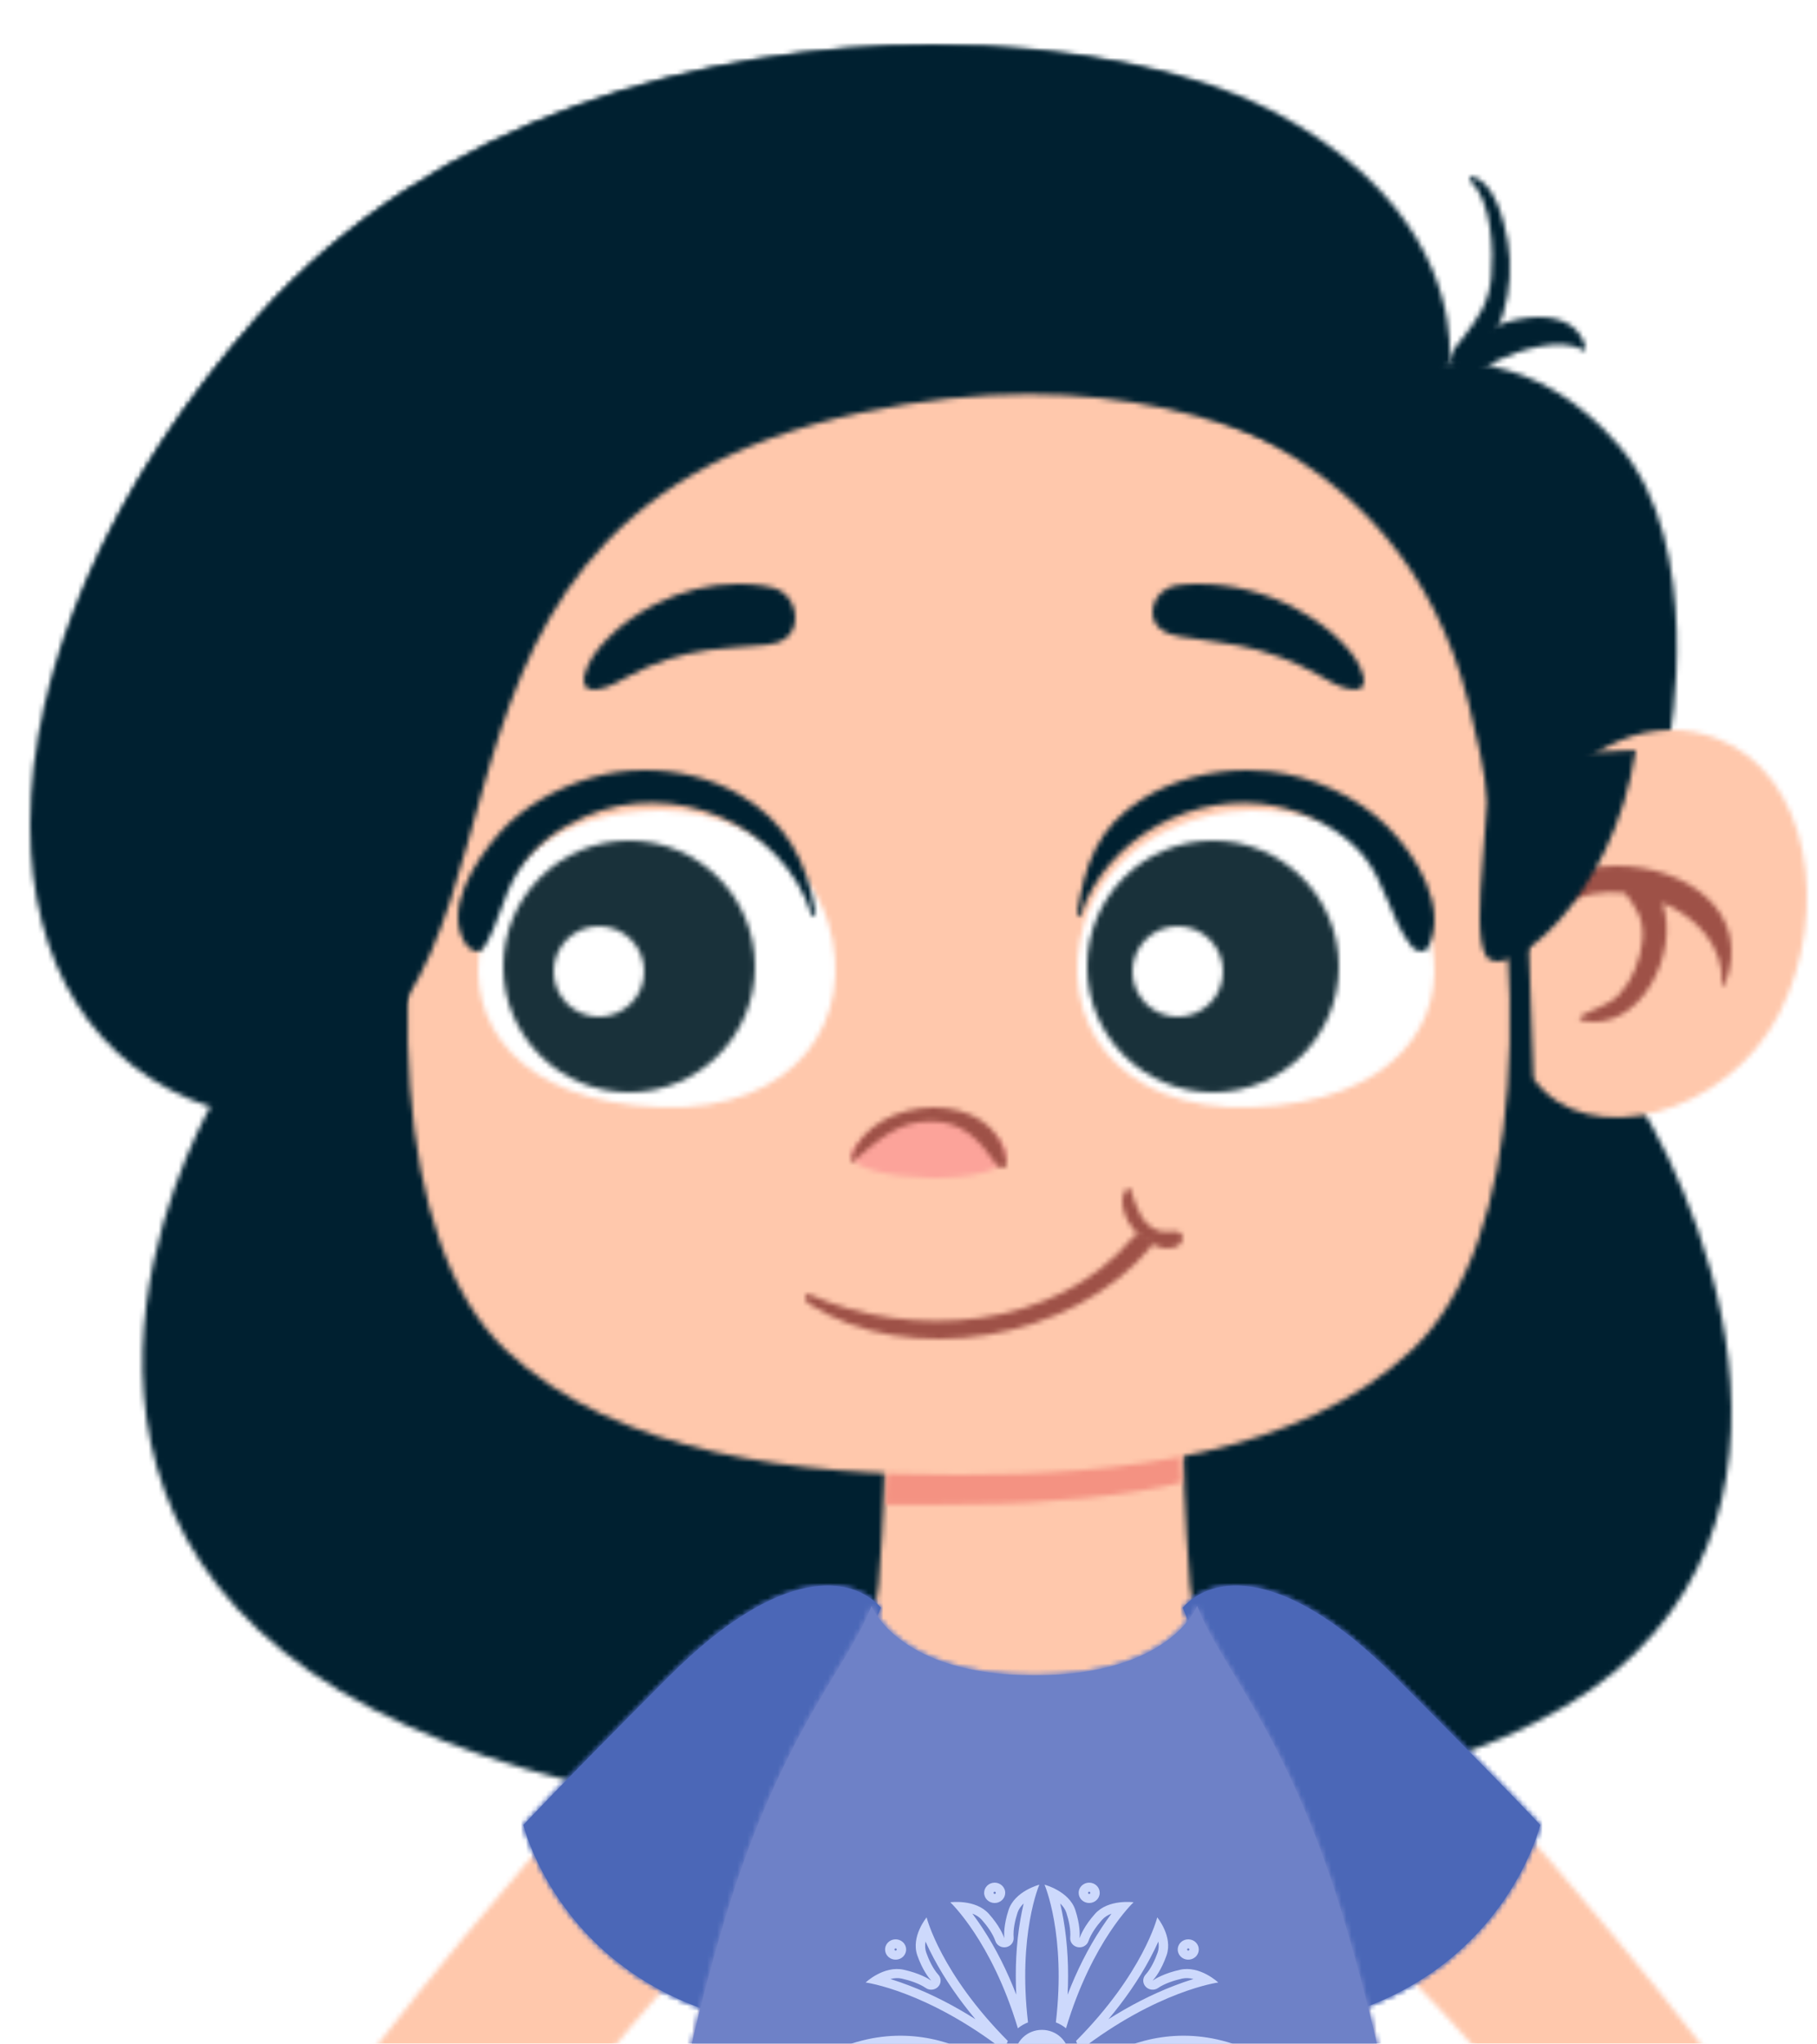 <?xml version="1.0" encoding="UTF-8"?> <svg xmlns="http://www.w3.org/2000/svg" xmlns:xlink="http://www.w3.org/1999/xlink" width="361px" height="406px" viewBox="0 0 361 406"><title>Group 152</title><defs><rect id="path-1" x="0" y="0" width="1554" height="424"></rect><path d="M69.243,35.779 C60.644,45.375 52.226,55.133 44.005,65.053 L44.005,65.053 C37.862,72.464 31.826,79.96 25.94,87.569 L25.94,87.569 C23.78,90.365 21.73,93.362 19.013,95.675 L19.013,95.675 C15.955,98.28 11.959,99.285 8.157,100.301 L8.157,100.301 C5.777,100.936 2.815,101.334 1.004,103.169 L1.004,103.169 C-0.878,105.078 0.049,107.916 2.43,108.854 L2.43,108.854 C4.112,109.517 6.059,109.455 7.961,109.394 L7.961,109.394 C8.953,109.363 9.934,109.331 10.858,109.401 L10.858,109.401 C11.311,109.434 11.755,109.584 12.034,109.939 L12.034,109.939 C12.458,110.484 12.018,111.294 11.739,111.705 L11.739,111.705 C9.935,114.361 8.808,115.701 7.731,117.255 L7.731,117.255 C5.977,119.785 0.952,125.302 3.156,128.617 L3.156,128.617 C4.022,129.918 6.348,130.362 7.518,129.801 L7.518,129.801 C9.406,128.889 11.097,127.631 12.655,126.241 L12.655,126.241 C13.44,125.54 14.192,124.804 14.93,124.056 L14.93,124.056 C15.528,123.45 16.346,122.343 17.325,122.454 L17.325,122.454 C18.153,122.552 18.133,123.579 18.005,124.175 L18.005,124.175 C17.856,124.863 17.519,125.501 17.177,126.112 L17.177,126.112 C15.886,128.434 14.382,130.723 13.413,133.191 L13.413,133.191 C12.94,134.392 12.51,135.623 12.398,136.906 L12.398,136.906 C12.31,137.906 12.464,139.005 13.177,139.718 L13.177,139.718 C13.692,140.228 14.438,140.464 15.167,140.515 L15.167,140.515 C16.796,140.633 18.399,139.931 19.68,138.921 L19.68,138.921 C21.276,137.651 22.55,136.049 23.799,134.45 L23.799,134.45 C25.099,132.784 26.397,131.102 27.761,129.487 L27.761,129.487 C28.052,129.141 28.4,128.771 28.854,128.744 L28.854,128.744 C29.343,128.715 29.773,129.13 29.918,129.599 L29.918,129.599 C30.063,130.065 29.983,130.573 29.875,131.05 L29.875,131.05 C29.586,132.331 29.005,133.401 28.515,134.604 L28.515,134.604 C28.01,135.853 27.57,137.125 27.198,138.42 L27.198,138.42 C26.794,139.82 26.436,141.363 26.995,142.714 L26.995,142.714 C28.013,145.195 30.94,145.675 33.14,144.064 L33.14,144.064 C35.31,142.471 40.054,133.356 40.826,131.949 L40.826,131.949 C45.568,123.284 51.707,115.499 57.465,107.465 L57.465,107.465 C66.546,94.792 87.78,69.729 96.064,62.418 L96.064,62.418 L125,1.192 C123.255,0.436 121.275,0 119.023,0 L119.023,0 C109.012,0 93.598,8.597 69.243,35.779 L69.243,35.779 Z" id="path-3"></path><path d="M177.812,0 C133.023,0 79.592,14.054 44.4,53.832 L44.4,53.832 C-12.308,117.93 -14.116,192.808 35.656,209.283 L35.656,209.283 C35.656,209.283 -6.878,280.269 54.659,323.1 L54.659,323.1 C116.197,365.93 266.42,362.637 313.777,323.1 L313.777,323.1 C361.137,283.563 322.826,213.174 314.08,203.89 L314.08,203.89 L324.639,138.172 C324.639,138.172 331.874,99.657 314.684,79.588 L314.684,79.588 C297.487,59.523 278.483,63.396 278.483,63.396 L278.483,63.396 C278.483,63.396 283.097,33.764 244.137,13.097 L244.137,13.097 C229.357,5.256 205.203,0 177.82,0 L177.82,0 C177.816,0 177.816,0 177.812,0 L177.812,0 Z" id="path-5"></path><path d="M50.973,0 C50.973,0 50.663,14.763 49.556,27.959 L49.556,27.959 C48.373,42.085 32.394,52.387 19.377,94.765 L19.377,94.765 C4.363,143.641 0,196.589 0,196.589 L0,196.589 C0,196.589 31.409,207 80.501,207 L80.501,207 C129.593,207 161,196.589 161,196.589 L161,196.589 C161,196.589 156.642,143.641 141.626,94.765 L141.626,94.765 C128.606,52.387 112.631,42.085 111.446,27.959 L111.446,27.959 C110.339,14.763 110.029,0 110.029,0 L110.029,0 L50.973,0 Z" id="path-7"></path><path d="M0.692,0 C0.692,0 0,6 0,11.953 L0,11.953 C5.967,12.117 11.482,11.8 17.218,11.8 L17.218,11.8 C30.927,11.8 49.187,10.037 58.769,7.473 L58.769,7.473 C58.245,2.23 59,0 59,0 L59,0 L0.692,0 Z" id="path-9"></path><path d="M19.2,4.249 L27.737,101.501 C27.737,101.501 11.988,106.119 3.908,110.738 L3.908,110.738 C1.528,112.1 0.021,113.55 0,114.918 L0,114.918 L0,114.979 C0.051,118.194 8.374,120.943 32.948,121 L32.948,121 L85.978,121 L97,0 L19.2,4.249 Z" id="path-11"></path><path d="M0,0 L11.024,121 L64.052,121 C88.581,120.943 96.918,118.204 97,114.997 L97,114.997 L97,114.901 C96.965,113.537 95.462,112.094 93.091,110.738 L93.091,110.738 C85.012,106.119 69.266,101.501 69.266,101.501 L69.266,101.501 L77.8,0 L0,0 Z" id="path-13"></path><path d="M0,0 L3.752,39.695 C18.717,43.36 41.47,46.506 73.049,47 L73.049,47 L77,0 L0,0 Z" id="path-15"></path><path d="M0,0 L3.014,46.734 C34.151,48.181 57.299,43.441 72.233,39.387 L72.233,39.387 L77,0 L0,0 Z" id="path-17"></path><path d="M0,0 L1.801,21 L54.779,21 C91.225,21 93.226,14.92 85.033,9.949 L85.033,9.949 C76.843,4.975 60.869,0 60.869,0 L60.869,0 L0,0 Z" id="path-19"></path><path d="M28.129,0 C28.129,0 12.156,4.975 3.966,9.949 L3.966,9.949 C1.534,11.425 0.001,12.998 0,14.481 L0,14.481 L0,14.484 C-0.001,17.959 8.415,20.936 33.402,21 L33.402,21 L87.199,21 L89,0 L28.129,0 Z" id="path-21"></path><path d="M28.931,18.016 C6.728,40.24 0,47.545 0,47.545 L0,47.545 C0,47.545 6.594,75.181 38.415,85 L38.415,85 L71,4.364 C68.762,1.858 65.231,0 60.432,0 L60.432,0 C52.971,-0.001 42.444,4.49 28.931,18.016 L28.931,18.016 Z" id="path-23"></path><path d="M28.931,18.016 C6.728,40.24 0,47.545 0,47.545 L0,47.545 C0,47.545 6.594,75.181 38.415,85 L38.415,85 L71,4.364 C68.762,1.858 65.23,0 60.432,0 L60.432,0 C52.971,-0.001 42.443,4.49 28.931,18.016 L28.931,18.016 Z" id="path-25"></path><path d="M5.977,0 C3.726,0 1.745,0.436 0,1.192 L0,1.192 L28.936,62.418 C37.221,69.729 53.311,85.214 68.667,106.616 L68.667,106.616 C74.428,114.644 79.434,123.284 84.175,131.949 L84.175,131.949 C84.944,133.356 89.691,142.471 91.862,144.064 L91.862,144.064 C94.062,145.675 96.986,145.195 98.008,142.714 L98.008,142.714 C98.562,141.363 98.209,139.82 97.804,138.42 L97.804,138.42 C97.433,137.125 96.989,135.853 96.484,134.604 L96.484,134.604 C95.998,133.401 95.413,132.331 95.124,131.05 L95.124,131.05 C95.019,130.573 94.94,130.065 95.081,129.599 L95.081,129.599 C95.226,129.13 95.656,128.715 96.145,128.744 L96.145,128.744 C96.602,128.771 96.95,129.141 97.238,129.487 L97.238,129.487 C98.605,131.102 99.902,132.784 101.203,134.45 L101.203,134.45 C102.448,136.049 103.727,137.651 105.322,138.921 L105.322,138.921 C106.603,139.931 108.207,140.633 109.835,140.515 L109.835,140.515 C110.564,140.464 111.308,140.228 111.822,139.718 L111.822,139.718 C112.538,139.005 112.689,137.906 112.603,136.906 L112.603,136.906 C112.493,135.623 112.059,134.392 111.59,133.191 L111.59,133.191 C110.618,130.723 109.115,128.434 107.822,126.112 L107.822,126.112 C107.485,125.501 107.145,124.863 106.993,124.175 L106.993,124.175 C106.867,123.579 106.846,122.552 107.674,122.454 L107.674,122.454 C108.657,122.343 109.474,123.45 110.072,124.056 L110.072,124.056 C110.811,124.804 111.564,125.54 112.349,126.241 L112.349,126.241 C113.904,127.631 115.597,128.889 117.485,129.801 L117.485,129.801 C118.653,130.362 120.979,129.918 121.844,128.617 L121.844,128.617 C124.047,125.302 119.025,119.785 117.272,117.255 L117.272,117.255 C116.194,115.701 115.068,114.361 113.265,111.705 L113.265,111.705 C112.985,111.294 112.543,110.484 112.969,109.939 L112.969,109.939 C113.244,109.584 113.691,109.434 114.142,109.401 L114.142,109.401 C115.066,109.331 116.047,109.363 117.04,109.394 L117.04,109.394 C118.941,109.455 120.888,109.517 122.569,108.854 L122.569,108.854 C124.954,107.916 125.877,105.078 123.995,103.169 L123.995,103.169 C122.188,101.334 119.226,100.936 116.845,100.301 L116.845,100.301 C113.045,99.285 109.047,98.28 105.989,95.675 L105.989,95.675 C103.272,93.362 101.224,90.365 99.062,87.569 L99.062,87.569 C93.173,79.96 87.136,72.464 80.996,65.053 L80.996,65.053 C72.772,55.133 64.357,45.375 55.759,35.779 L55.759,35.779 C31.404,8.599 15.991,0 5.978,0 L5.978,0 C5.978,0 5.977,0 5.977,0 L5.977,0 Z" id="path-27"></path><path d="M0,4.364 L32.585,85 C64.406,75.181 71,47.545 71,47.545 L71,47.545 C71,47.545 64.275,40.24 42.072,18.016 L42.072,18.016 C28.559,4.49 18.03,-0.001 10.569,0 L10.569,0 C5.77,0 2.239,1.858 0,4.364 L0,4.364 Z" id="path-29"></path><path d="M10.568,0 C5.768,0 2.239,1.858 0,4.364 L0,4.364 L32.585,85 C64.406,75.181 71,47.545 71,47.545 L71,47.545 C71,47.545 64.275,40.24 42.072,18.016 L42.072,18.016 C28.56,4.491 18.031,0 10.571,0 L10.571,0 C10.57,0 10.569,0 10.568,0 L10.568,0 Z" id="path-31"></path><path d="M8.289,65.475 C-5.108,118.907 -2.872,173.094 19.452,194.164 L19.452,194.164 C41.78,215.238 78.244,219 109.5,219 L109.5,219 C140.756,219 177.222,215.238 199.547,194.164 L199.547,194.164 C221.875,173.094 224.107,118.907 210.71,65.475 L210.71,65.475 C197.315,12.039 145.964,0 109.5,0 L109.5,0 C73.035,0 21.684,12.039 8.289,65.475 L8.289,65.475 Z" id="path-33"></path><path d="M44.946,54.275 C14.94,88.052 0.118,124.8 0,154.557 L0,154.557 L0,155.274 C0.108,182.104 12.256,203.143 36.09,211 L36.09,211 C115.887,203.625 56.797,95.991 165.131,72.978 L165.131,72.978 C213.539,62.695 244.943,76.322 262.914,87.029 L262.914,87.029 L281.963,63.224 C281.977,63.088 281.991,62.932 282,62.758 L282,62.758 L281.987,58.69 C281.388,49.213 276.467,28.709 247.121,13.206 L247.121,13.206 C232.162,5.3 207.704,0 179.987,0 L179.987,0 C134.648,0 80.571,14.167 44.946,54.275 L44.946,54.275 Z" id="path-35"></path><path d="M0,7.316 C0.119,12.971 31.333,14.125 30.997,7.316 L30.997,7.316 C30.813,3.515 24.275,0.247 16.714,0.011 L16.714,0.011 C16.487,0.003 16.261,0 16.035,0 L16.035,0 C7.502,0 -0.051,4.962 0,7.316 L0,7.316 Z" id="path-37"></path><path d="M0.012,10.394 C-0.036,10.563 0.063,11.024 0.305,10.831 L0.305,10.831 C5.345,6.806 9.004,2.801 15.875,2.774 L15.875,2.774 C22.197,2.751 25.565,6.375 29.021,11.391 L29.021,11.391 C29.617,12.25 31.145,12.288 30.989,10.932 L30.989,10.932 C30.13,3.455 23.499,0.001 16.549,0 L16.549,0 C9.382,-0.001 1.876,3.672 0.012,10.394 L0.012,10.394 Z" id="path-39"></path><path d="M65.197,0.695 C49.682,19.372 20.914,21.179 0.803,12.151 L0.803,12.151 C-0.311,11.648 -0.143,13.471 0.561,13.932 L0.561,13.932 C20.374,26.918 53.157,21.316 68.574,2.812 L68.574,2.812 C69.764,1.385 68.236,0 66.745,0 L66.745,0 C66.17,-0.001 65.601,0.206 65.197,0.695 L65.197,0.695 Z" id="path-41"></path><path d="M0.852,0.174 C-1.211,2.589 0.909,6.929 2.605,8.734 L2.605,8.734 C4.551,10.814 7.952,12.772 10.67,11.694 L10.67,11.694 C11.592,11.324 12.588,10.042 11.573,9.015 L11.573,9.015 C11.08,8.519 10.155,8.593 9.272,8.666 L9.272,8.666 C8.719,8.713 8.182,8.759 7.779,8.664 L7.779,8.664 C3.984,7.755 2.872,4.148 1.693,0.468 L1.693,0.468 C1.598,0.184 1.397,0 1.186,0 L1.186,0 C1.072,0 0.955,0.054 0.852,0.174 L0.852,0.174 Z" id="path-43"></path><path d="M34.526,0 C23.086,0 6.316,6.577 1.461,22.232 L1.461,22.232 C-4.46,41.329 7.818,59.874 34.62,58.968 L34.62,58.968 C63.377,57.998 73.552,41.69 70.471,26.547 L70.471,26.547 C67.168,10.332 54.682,0.06 34.62,0 L34.62,0 C34.589,0 34.557,0 34.526,0 L34.526,0 Z" id="path-45"></path><path d="M12.884,5.782 C4.072,11.345 1.55,18.605 0.009,28.464 L0.009,28.464 C-0.077,29.018 0.5,29.358 0.714,28.718 L0.714,28.718 C5.842,13.401 23.514,3.937 39.255,7.078 L39.255,7.078 C45.627,8.348 52.489,11.821 56.707,16.792 L56.707,16.792 C61.423,22.346 62.089,29.563 66.518,35.103 L66.518,35.103 C67.218,35.981 69.052,36.51 69.694,35.263 L69.694,35.263 C73.81,27.303 67.386,16.936 61.647,11.198 L61.647,11.198 C55.666,5.213 46.701,1.215 38.298,0.252 L38.298,0.252 C36.825,0.084 35.324,0 33.812,0 L33.812,0 C26.517,0 18.948,1.953 12.884,5.782 L12.884,5.782 Z" id="path-47"></path><path d="M0,24.999 C0,38.807 11.192,50 24.997,50 L24.997,50 C38.804,50 50,38.807 50,24.999 L50,24.999 C50,11.192 38.804,0 24.997,0 L24.997,0 C11.192,0 0,11.192 0,24.999 L0,24.999 Z" id="path-49"></path><path d="M0,8.999 C0,13.971 4.028,18 9.001,18 L9.001,18 C13.971,18 18,13.971 18,8.999 L18,8.999 C18,4.029 13.971,0 9.001,0 L9.001,0 C4.028,0 0,4.029 0,8.999 L0,8.999 Z" id="path-51"></path><path d="M36.38,0 C16.315,0.06 3.829,10.332 0.529,26.547 L0.529,26.547 C-2.552,41.69 7.622,57.998 36.38,58.968 L36.38,58.968 C63.182,59.874 75.46,41.329 69.539,22.232 L69.539,22.232 C64.682,6.577 47.915,0 36.473,0 L36.473,0 C36.442,0 36.41,0 36.38,0 L36.38,0 Z" id="path-53"></path><path d="M26.453,1.52 C19.701,3.515 12.791,7.258 8.141,12.592 L8.141,12.592 C3.446,17.978 -3.024,27.704 1.578,34.599 L1.578,34.599 C2.326,35.72 4.174,36.743 5.127,35.262 L5.127,35.262 C8.103,30.634 8.834,25.138 11.756,20.428 L11.756,20.428 C15.016,15.182 19.572,11.724 25.218,9.224 L25.218,9.224 C42.542,1.555 64.385,10.45 70.266,28.754 L70.266,28.754 C70.511,29.504 71.071,28.757 70.992,28.263 L70.992,28.263 C69.334,18.057 65.104,10.083 55.75,4.76 L55.75,4.76 C50.185,1.595 43.656,0 37.174,0 L37.174,0 C33.527,-0.001 29.894,0.505 26.453,1.52 L26.453,1.52 Z" id="path-55"></path><path d="M0,24.999 C0,38.807 11.195,50 25.002,50 L25.002,50 C38.807,50 50,38.807 50,24.999 L50,24.999 C50,11.192 38.807,0 25.002,0 L25.002,0 C11.195,0 0,11.192 0,24.999 L0,24.999 Z" id="path-57"></path><path d="M0,8.999 C0,13.971 4.029,18 9.001,18 L9.001,18 C13.972,18 18,13.971 18,8.999 L18,8.999 C18,4.029 13.972,0 9.001,0 L9.001,0 C4.029,0 0,4.029 0,8.999 L0,8.999 Z" id="path-59"></path><path d="M7.007,0.052 C5.592,0.127 4.14,0.283 2.89,0.934 L2.89,0.934 C1.272,1.777 0.154,3.449 0.016,5.223 L0.016,5.223 C-0.235,8.5 2.484,10.024 5.467,10.463 L5.467,10.463 L12.235,11.452 C13.887,11.698 15.542,11.94 17.18,12.256 L17.18,12.256 C22.664,13.331 27.964,15.281 32.797,18.009 L32.797,18.009 C34.797,19.135 36.776,20.418 39.04,20.88 L39.04,20.88 C39.835,21.043 41.392,21.196 41.778,20.216 L41.778,20.216 C41.963,19.694 42.068,19.178 41.95,18.638 L41.95,18.638 C41.328,15.891 39.741,13.866 37.812,11.811 L37.812,11.811 C35.212,9.045 31.987,6.83 28.627,5.011 L28.627,5.011 C22.672,1.779 15.859,0 9.027,0 L9.027,0 C8.353,0 7.679,0.018 7.007,0.052 L7.007,0.052 Z" id="path-61"></path><path d="M14.136,4.079 C10.724,5.834 7.406,8.038 4.659,10.913 L4.659,10.913 C2.616,13.047 0.913,15.177 0.094,18.199 L0.094,18.199 C-0.067,18.784 -0,19.375 0.138,19.975 L0.138,19.975 C0.435,21.102 1.967,21.058 2.755,20.945 L2.755,20.945 C5,20.619 7.023,19.353 9.06,18.258 L9.06,18.258 C13.982,15.614 19.3,13.878 24.729,13.138 L24.729,13.138 C26.347,12.918 27.98,12.788 29.609,12.651 L29.609,12.651 C31.832,12.476 34.058,12.292 36.282,12.113 L36.282,12.113 C39.22,11.874 41.99,10.397 42,6.712 L42,6.712 C42.006,4.719 41.046,2.758 39.534,1.681 L39.534,1.681 C38.368,0.851 36.965,0.551 35.593,0.353 L35.593,0.353 C33.974,0.115 32.344,0 30.715,0 L30.715,0 C25.011,0 19.312,1.422 14.136,4.079 L14.136,4.079 Z" id="path-63"></path><path d="M4.2,1.041 C8.326,4.837 8.828,14.914 8.293,20.065 L8.293,20.065 C7.737,25.433 5.683,28.126 2.578,32.197 L2.578,32.197 C1.016,34.243 0.827,33.963 0.05,36.397 L0.05,36.397 C-0.285,37.456 1.155,38.22 1.898,37.943 L1.898,37.943 C10.611,34.678 13.136,21.717 11.559,12.968 L11.559,12.968 C10.78,8.641 8.943,1.176 4.386,0.011 L4.386,0.011 C4.358,0.004 4.332,0 4.308,0 L4.308,0 C3.927,0 3.98,0.839 4.2,1.041 L4.2,1.041 Z" id="path-65"></path><path d="M1.388,6.518 C0.78,7.408 -0.268,9.166 0.063,10.424 L0.063,10.424 C1.167,14.637 7.449,9.135 8.646,8.56 L8.646,8.56 C12.719,6.606 21.384,3.792 25.552,6.633 L25.552,6.633 C25.911,6.877 26.066,6.234 25.974,5.895 L25.974,5.895 C24.829,1.608 21.055,0 16.756,0 L16.756,0 C10.738,-0.001 3.693,3.152 1.388,6.518 L1.388,6.518 Z" id="path-67"></path><path d="M0,22.24 L1.675,69.27 C12.126,84.005 40.222,76.575 50.519,56.281 L50.519,56.281 C60.82,35.99 56.558,8.701 38.095,1.703 L38.095,1.703 C34.982,0.523 31.94,0 29.015,0 L29.015,0 C14.592,0 3.033,12.729 0,22.24 L0,22.24 Z" id="path-69"></path><path d="M0.035,13.917 C-0.193,14.608 0.744,16.09 1.557,15.554 L1.557,15.554 C5.05,13.249 7.538,9.891 11.185,7.823 L11.185,7.823 C15.13,5.579 19.482,4.935 23.869,5.407 L23.869,5.407 C25.913,8.248 27.743,10.434 27.312,14.793 L27.312,14.793 C26.936,18.573 25.336,22.749 22.729,25.541 L22.729,25.541 C20.681,27.731 17.593,28.372 15.081,29.861 L15.081,29.861 C14.89,29.975 14.693,30.584 15.012,30.661 L15.012,30.661 C26.917,33.58 34.902,16.946 31.236,7.306 L31.236,7.306 C37.95,10.153 43.51,15.805 43.151,23.703 L43.151,23.703 C43.135,24.077 43.522,23.994 43.632,23.722 L43.632,23.722 C49.432,9.044 35.757,0.001 22.046,0 L22.046,0 C12.623,-0.001 3.183,4.269 0.035,13.917 L0.035,13.917 Z" id="path-71"></path><path d="M1.27,1.21 C3.011,9.183 -2.315,35.252 1.27,40.901 L1.27,40.901 C4.854,46.549 26.477,30.045 31,0 L31,0 L1.27,1.21 Z" id="path-73"></path><path d="M24.664,0 L0,30.823 C0,30.823 17.687,54 103.499,54 L103.499,54 C189.311,54 207,30.823 207,30.823 L207,30.823 L182.334,0 L24.664,0 Z" id="path-75"></path><path d="M80.501,13.828 C53.561,13.828 48.262,0.298 48.151,0.003 L48.151,0.003 C43.782,11.842 30.505,24.701 19.377,61.127 L19.377,61.127 C4.363,110.28 0,163.53 0,163.53 L0,163.53 C0,163.53 31.409,174 80.501,174 L80.501,174 C129.593,174 161,163.53 161,163.53 L161,163.53 C161,163.53 156.642,110.28 141.626,61.127 L141.626,61.127 C130.497,24.701 117.214,11.839 112.853,0 L112.853,0 C112.748,0.278 107.463,13.828 80.501,13.828 L80.501,13.828 Z" id="path-77"></path></defs><g id="Index" stroke="none" stroke-width="1" fill="none" fill-rule="evenodd"><g id="Version-7" transform="translate(-920, -80)"><rect fill="#FFFFFF" x="0" y="0" width="1440" height="2882"></rect><g id="Group-152" transform="translate(-52, 63)"><mask id="mask-2" fill="white"><use xlink:href="#path-1"></use></mask><g id="Mask"></g><g id="Group" mask="url(#mask-2)"><g transform="translate(978, 26)"><g id="Group-3" transform="translate(42, 311)"><mask id="mask-4" fill="white"><use xlink:href="#path-3"></use></mask><g id="Clip-2"></g><polygon id="Fill-1" fill="#FFC8AC" mask="url(#mask-4)" points="-2.961 147.746 127.083 147.746 127.083 -5 -2.961 -5"></polygon></g><g id="Group-6" transform="translate(1, 0)"><mask id="mask-6" fill="white"><use xlink:href="#path-5"></use></mask><g id="Clip-5"></g><polygon id="Fill-4" fill="#002030" mask="url(#mask-6)" points="-2.08 368 355.722 368 355.722 -2.072 -2.08 -2.072"></polygon></g><g id="Group-9" transform="translate(119, 278)"><mask id="mask-8" fill="white"><use xlink:href="#path-7"></use></mask><g id="Clip-8"></g><polygon id="Fill-7" fill="#FFC8AC" mask="url(#mask-8)" points="-2.091 209.07 163.093 209.07 163.093 -2.071 -2.091 -2.071"></polygon></g><g id="Group-12" transform="translate(170, 278)"><mask id="mask-10" fill="white"><use xlink:href="#path-9"></use></mask><g id="Clip-11"></g><polygon id="Fill-10" fill="#F49282" mask="url(#mask-10)" points="-2.458 12.784 61.401 12.784 61.401 -0.983 -2.458 -0.983"></polygon></g><g id="Group-15" transform="translate(99, 477)"><mask id="mask-12" fill="white"><use xlink:href="#path-11"></use></mask><g id="Clip-14"></g><polygon id="Fill-13" fill="#FFC8AC" mask="url(#mask-12)" points="-2.065 123.085 99.063 123.085 99.063 -2.086 -2.065 -2.086"></polygon></g><g id="Group-18" transform="translate(203, 477)"><mask id="mask-14" fill="white"><use xlink:href="#path-13"></use></mask><g id="Clip-17"></g><polygon id="Fill-16" fill="#FFC8AC" mask="url(#mask-14)" points="-2.065 123.085 99.065 123.085 99.065 -2.086 -2.065 -2.086"></polygon></g><g id="Group-21" transform="translate(119, 485)"><mask id="mask-16" fill="white"><use xlink:href="#path-15"></use></mask><g id="Clip-20"></g><polygon id="Fill-19" fill="#F49282" mask="url(#mask-16)" points="-2.081 48.88 79.081 48.88 79.081 -1.879 -2.081 -1.879"></polygon></g><g id="Group-24" transform="translate(202, 485)"><mask id="mask-18" fill="white"><use xlink:href="#path-17"></use></mask><g id="Clip-23"></g><polygon id="Fill-22" fill="#F49282" mask="url(#mask-18)" points="-2.081 53.796 79.083 53.796 79.083 -2.069 -2.081 -2.069"></polygon></g><g id="Group-27" transform="translate(211, 577)"><mask id="mask-20" fill="white"><use xlink:href="#path-19"></use></mask><g id="Clip-26"></g><polygon id="Fill-25" fill="#002030" mask="url(#mask-20)" points="-2.119 23.333 95.346 23.333 95.346 -2.334 -2.119 -2.334"></polygon></g><g id="Group-30" transform="translate(98, 577)"><mask id="mask-22" fill="white"><use xlink:href="#path-21"></use></mask><g id="Clip-29"></g><polygon id="Fill-28" fill="#002030" mask="url(#mask-22)" points="-2.12 23.333 91.119 23.333 91.119 -2.334 -2.12 -2.334"></polygon></g><path d="M169,310.364 C163.281,303.961 149.134,301.791 126.931,324.016 C104.729,346.241 98,353.546 98,353.546 C98,353.546 104.595,381.181 136.414,391 L169,310.364 Z" id="Fill-31" fill="#4B67B7"></path><g id="Group-35" transform="translate(98, 306)"><mask id="mask-24" fill="white"><use xlink:href="#path-23"></use></mask><g id="Clip-34"></g><polygon id="Fill-33" fill="#4B67B7" mask="url(#mask-24)" points="-2480.858 2228.669 526.241 2228.669 526.241 -570.124 -2480.858 -570.124"></polygon></g><g id="Group-38" transform="translate(98, 306)"><mask id="mask-26" fill="white"><use xlink:href="#path-25"></use></mask><g id="Clip-37"></g><polygon id="Fill-36" fill="#4B67B7" mask="url(#mask-26)" points="-2.089 87.073 73.089 87.073 73.089 -6.282 -2.089 -6.282"></polygon></g><g id="Group-41" transform="translate(234, 311)"><mask id="mask-28" fill="white"><use xlink:href="#path-27"></use></mask><g id="Clip-40"></g><polygon id="Fill-39" fill="#FFC8AC" mask="url(#mask-28)" points="-2.084 147.746 127.083 147.746 127.083 -5 -2.084 -5"></polygon></g><path d="M229,310.364 C234.719,303.961 248.868,301.791 271.071,324.016 C293.275,346.241 300,353.546 300,353.546 C300,353.546 293.406,381.181 261.584,391 L229,310.364 Z" id="Fill-42" fill="#4B67B7"></path><g id="Group-46" transform="translate(229, 306)"><mask id="mask-30" fill="white"><use xlink:href="#path-29"></use></mask><g id="Clip-45"></g><polygon id="Fill-44" fill="#4B67B7" mask="url(#mask-30)" points="-2614.429 2228.669 392.582 2228.669 392.582 -570.124 -2614.429 -570.124"></polygon></g><g id="Group-49" transform="translate(229, 306)"><mask id="mask-32" fill="white"><use xlink:href="#path-31"></use></mask><g id="Clip-48"></g><polygon id="Fill-47" fill="#4B67B7" mask="url(#mask-32)" points="-2.087 87.073 73.088 87.073 73.088 -6.282 -2.087 -6.282"></polygon></g><g id="Group-52" transform="translate(75, 65)"><mask id="mask-34" fill="white"><use xlink:href="#path-33"></use></mask><g id="Clip-51"></g><polygon id="Fill-50" fill="#FFC8AC" mask="url(#mask-34)" points="-7.174 221.087 226.173 221.087 226.173 -2.085 -7.174 -2.085"></polygon></g><g id="Group-55"><mask id="mask-36" fill="white"><use xlink:href="#path-35"></use></mask><g id="Clip-54"></g><polygon id="Fill-53" fill="#002030" mask="url(#mask-36)" points="-2.105 213.089 284.105 213.089 284.105 -2.09 -2.105 -2.09"></polygon></g><g id="Group-58" transform="translate(163, 213)"><mask id="mask-38" fill="white"><use xlink:href="#path-37"></use></mask><g id="Clip-57"></g><polygon id="Fill-56" fill="#FCA39A" mask="url(#mask-38)" points="-2.266 16.124 33.547 16.124 33.547 -2.265 -2.266 -2.265"></polygon></g><g id="Group-61" transform="translate(163, 211)"><mask id="mask-40" fill="white"><use xlink:href="#path-39"></use></mask><g id="Clip-60"></g><polygon id="Fill-59" fill="#9E5147" mask="url(#mask-40)" points="-2.103 14.288 33.212 14.288 33.212 -6.26 -2.103 -6.26"></polygon></g><g id="Group-64" transform="translate(154, 236)"><mask id="mask-42" fill="white"><use xlink:href="#path-41"></use></mask><g id="Clip-63"></g><polygon id="Fill-62" fill="#9E5147" mask="url(#mask-42)" points="-2.467 29.251 72.38 29.251 72.38 -3.396 -2.467 -3.396"></polygon></g><g id="Group-67" transform="translate(217, 227)"><mask id="mask-44" fill="white"><use xlink:href="#path-43"></use></mask><g id="Clip-66"></g><polygon id="Fill-65" fill="#9E5147" mask="url(#mask-44)" points="-3.611 15.171 14.99 15.171 14.99 -2.57 -3.611 -2.57"></polygon></g><g id="Group-70" transform="translate(208, 152)"><mask id="mask-46" fill="white"><use xlink:href="#path-45"></use></mask><g id="Clip-69"></g><polygon id="Fill-68" fill="#FFFFFF" mask="url(#mask-46)" points="-6.611 61.982 75.702 61.982 75.702 -2.142 -6.611 -2.142"></polygon></g><g id="Group-73" transform="translate(208, 144)"><mask id="mask-48" fill="white"><use xlink:href="#path-47"></use></mask><g id="Clip-72"></g><polygon id="Fill-71" fill="#002030" mask="url(#mask-48)" points="-2.165 38.627 75.899 38.627 75.899 -2.848 -2.165 -2.848"></polygon></g><g id="Group-76" transform="translate(210, 158)"><mask id="mask-50" fill="white"><use xlink:href="#path-49"></use></mask><g id="Clip-75"></g><polygon id="Fill-74" fill="#19313A" mask="url(#mask-50)" points="-2.084 52.082 52.082 52.082 52.082 -2.084 -2.084 -2.084"></polygon></g><g id="Group-79" transform="translate(219, 175)"><mask id="mask-52" fill="white"><use xlink:href="#path-51"></use></mask><g id="Clip-78"></g><polygon id="Fill-77" fill="#FFFFFF" mask="url(#mask-52)" points="-2.25 20.251 20.251 20.251 20.251 -2.25 -2.25 -2.25"></polygon></g><g id="Group-82" transform="translate(89, 152)"><mask id="mask-54" fill="white"><use xlink:href="#path-53"></use></mask><g id="Clip-81"></g><polygon id="Fill-80" fill="#FFFFFF" mask="url(#mask-54)" points="-4.703 61.982 77.612 61.982 77.612 -2.142 -4.703 -2.142"></polygon></g><g id="Group-85" transform="translate(85, 144)"><mask id="mask-56" fill="white"><use xlink:href="#path-55"></use></mask><g id="Clip-84"></g><polygon id="Fill-83" fill="#002030" mask="url(#mask-56)" points="-5.113 38.86 73.16 38.86 73.16 -3.416 -5.113 -3.416"></polygon></g><g id="Group-88" transform="translate(94, 158)"><mask id="mask-58" fill="white"><use xlink:href="#path-57"></use></mask><g id="Clip-87"></g><polygon id="Fill-86" fill="#19313A" mask="url(#mask-58)" points="-2.084 52.082 52.082 52.082 52.082 -2.084 -2.084 -2.084"></polygon></g><g id="Group-91" transform="translate(104, 175)"><mask id="mask-60" fill="white"><use xlink:href="#path-59"></use></mask><g id="Clip-90"></g><polygon id="Fill-89" fill="#FFFFFF" mask="url(#mask-60)" points="-2.25 23.851 20.251 23.851 20.251 -3.149 -2.25 -3.149"></polygon></g><g id="Group-94" transform="translate(223, 107)"><mask id="mask-62" fill="white"><use xlink:href="#path-61"></use></mask><g id="Clip-93"></g><polygon id="Fill-92" fill="#002030" mask="url(#mask-62)" points="-2.333 23.296 44.168 23.296 44.168 -2.437 -2.333 -2.437"></polygon></g><g id="Group-97" transform="translate(110, 107)"><mask id="mask-64" fill="white"><use xlink:href="#path-63"></use></mask><g id="Clip-96"></g><polygon id="Fill-95" fill="#002030" mask="url(#mask-64)" points="-2.167 23.435 44.106 23.435 44.106 -3.047 -2.167 -3.047"></polygon></g><g id="Group-100" transform="translate(282, 26)"><mask id="mask-66" fill="white"><use xlink:href="#path-65"></use></mask><g id="Clip-99"></g><polygon id="Fill-98" fill="#002030" mask="url(#mask-66)" points="-2.284 40.22 15.136 40.22 15.136 -2.109 -2.284 -2.109"></polygon></g><g id="Group-103" transform="translate(283, 54)"><mask id="mask-68" fill="white"><use xlink:href="#path-67"></use></mask><g id="Clip-102"></g><polygon id="Fill-101" fill="#002030" mask="url(#mask-68)" points="-2.268 17.038 28.065 17.038 28.065 -6.795 -2.268 -6.795"></polygon></g><g id="Group-106" transform="translate(297, 136)"><mask id="mask-70" fill="white"><use xlink:href="#path-69"></use></mask><g id="Clip-105"></g><polygon id="Fill-104" fill="#FFC8AC" mask="url(#mask-70)" points="-2.073 86.086 62.894 86.086 62.894 -7.375 -2.073 -7.375"></polygon></g><g id="Group-109" transform="translate(293, 163)"><mask id="mask-72" fill="white"><use xlink:href="#path-71"></use></mask><g id="Clip-108"></g><polygon id="Fill-107" fill="#9E5147" mask="url(#mask-72)" points="-2.238 35.648 55.465 35.648 55.465 -11.835 -2.238 -11.835"></polygon></g><g id="Group-112" transform="translate(288, 140)"><mask id="mask-74" fill="white"><use xlink:href="#path-73"></use></mask><g id="Clip-111"></g><polygon id="Fill-110" fill="#002030" mask="url(#mask-74)" points="-4.528 48.65 33.214 48.65 33.214 -2.1 -4.528 -2.1"></polygon></g><path d="M120.665,475 L96,505.823 C96,505.823 113.688,529 199.499,529 C285.311,529 303,505.823 303,505.823 L278.334,475 L120.665,475 Z" id="Fill-113" fill="#961289"></path><g id="Group-118" transform="translate(96, 475)"><mask id="mask-76" fill="white"><use xlink:href="#path-75"></use></mask><g id="Clip-116"></g><polygon id="Fill-115" fill="#961289" mask="url(#mask-76)" points="-2406.881 2066.543 515.47 2066.543 515.47 -737.309 -2406.881 -737.309"></polygon><polygon id="Fill-117" fill="#961289" mask="url(#mask-76)" points="-2.03 56.077 209.028 56.077 209.028 -2.078 -2.03 -2.078"></polygon></g><path d="M260.625,371.126 C249.496,334.7 236.214,321.838 231.852,310 C231.747,310.277 226.462,323.827 199.499,323.827 C172.561,323.827 167.262,310.297 167.151,310.003 C162.782,321.842 149.504,334.7 138.377,371.126 C123.362,420.281 119,473.531 119,473.531 C119,473.531 150.408,484 199.499,484 C248.592,484 280,473.531 280,473.531 C280,473.531 275.641,420.281 260.625,371.126" id="Fill-119" fill="#6E81C7"></path><g id="Group-124" transform="translate(119, 310)"><mask id="mask-78" fill="white"><use xlink:href="#path-77"></use></mask><g id="Clip-122"></g><polygon id="Fill-121" fill="#6E81C7" mask="url(#mask-78)" points="-2507.017 2222.636 503.912 2222.636 503.912 -573.783 -2507.017 -573.783"></polygon><polygon id="Fill-123" fill="#6E81C7" mask="url(#mask-78)" points="-2.091 176.071 163.093 176.071 163.093 -2.071 -2.091 -2.071"></polygon></g><g id="Group-145" transform="translate(158, 365)" fill="#CDD9FC"><path d="M0,34.099 C0,34.099 12.002,28.979 28.099,43.081 C44.195,57.185 40.939,79.102 40.939,79.102 L45.081,79.102 C45.081,79.102 47.894,55.325 55.943,45.189 C55.462,44.7 55.069,44.13 54.794,43.504 C47.262,51.047 43.659,60.967 43.01,71.394 C42.308,60.135 38.169,49.471 29.352,41.748 C24.617,37.598 18.931,33.945 12.682,32.296 C17.745,31.899 22.832,32.859 27.871,35.231 C32.962,37.626 37.95,41.503 41.574,45.726 C42.32,46.594 43.701,46.594 44.447,45.726 C48.07,41.503 53.059,37.626 58.149,35.231 C63.188,32.859 68.277,31.899 73.339,32.296 L73.074,32.367 C74.891,32.295 76.799,32.705 78.365,33.27 C83.161,32.881 86.021,34.099 86.021,34.099 C63.436,22.823 46.439,40.583 43.01,44.576 C39.583,40.583 22.584,22.823 0,34.099" id="Fill-131"></path><path d="M74.189,53.074 C72.482,53.774 70.642,54.211 68.847,54.647 C67.639,54.939 66.52,55.145 66.881,56.531 C68.572,56.732 70.549,56.316 72.569,56.541 C78.839,57.34 86.643,60.286 87.091,67.401 C87.364,71.733 84.327,75.577 80.982,78.131 C72.503,83.959 55.277,83.07 45.173,82.52 C43.893,82.45 38.963,82.212 38.545,83.721 L38.547,84.174 C38.772,85.082 41.978,84.941 42.786,84.96 C49.348,85.107 56.265,84.813 62.847,84.591 C72.832,84.255 84.557,81.049 88.367,71.076 C89.326,68.297 89.297,64.462 87.571,61.967 C85.332,58.732 81.474,56.528 77.623,55.605 C76.521,55.34 75.408,55.141 74.292,54.946 C74.112,54.915 73.959,54.889 73.787,54.828 C74.428,54.092 76.536,53.36 77.594,52.581 C81.53,49.628 83.871,45.954 81.345,41.217 C78.768,36.382 72.929,34.952 67.701,35.238 C64.299,35.425 61.513,36.024 58.385,37.353 C56.995,37.944 52.152,40.383 52.91,42.149 C53.087,42.559 53.205,42.246 53.511,41.868 C55.655,39.223 59.703,37.941 63.012,37.236 C68.757,36.012 76.205,36.555 79.505,42.005 C82.285,46.597 78.979,51.031 74.511,52.936 L74.189,53.074 Z" id="Fill-133"></path><path d="M43.01,29.243 C45.974,29.243 48.376,31.563 48.376,34.424 C48.376,37.285 45.974,39.604 43.01,39.604 C40.048,39.604 37.645,37.285 37.645,34.424 C37.645,31.563 40.048,29.243 43.01,29.243" id="Fill-135"></path><path d="M50.377,33.463 C65.96,21.418 78.04,19.833 78.04,19.833 C78.04,19.833 74.431,16.418 70.454,17.304 C67.356,17.996 65.621,19.035 65.006,19.459 C65.506,18.911 66.75,17.348 67.771,14.441 C69.082,10.709 65.922,6.903 65.922,6.903 C65.922,6.903 63.174,17.983 49.779,31.453 C50.075,32.079 50.28,32.755 50.377,33.463 M73.117,19.139 C72.356,18.951 71.585,18.9 70.875,19.058 C69.337,19.402 67.396,20.023 66.092,20.924 C65.315,21.459 64.261,21.35 63.621,20.667 C62.984,19.986 62.976,18.961 63.605,18.27 C64.664,17.108 65.499,15.302 66.004,13.863 C66.239,13.195 66.264,12.45 66.145,11.697 C65.619,12.868 65.048,14.001 64.522,14.991 C62.246,19.277 59.402,23.346 56.229,27.126 C60.37,24.501 64.761,22.211 69.316,20.464 C70.458,20.026 71.772,19.555 73.117,19.139 M72.252,13.132 C72.167,13.042 72.023,13.036 71.929,13.117 C71.836,13.198 71.829,13.337 71.914,13.427 C71.998,13.518 72.141,13.524 72.234,13.442 C72.327,13.359 72.336,13.223 72.252,13.132 M73.635,11.923 C74.409,12.751 74.344,14.029 73.486,14.777 C72.628,15.526 71.305,15.462 70.531,14.635 C69.755,13.808 69.822,12.53 70.678,11.78 C71.535,11.033 72.858,11.096 73.635,11.923" id="Fill-137"></path><path d="M47.794,28.929 C53.01,11.561 61.218,3.899 61.218,3.899 C61.218,3.899 56.217,3.208 53.556,6.196 C51.483,8.524 50.722,10.353 50.486,11.046 C50.552,10.319 50.597,8.349 49.638,5.421 C48.406,1.666 43.525,0.404 43.525,0.404 C43.525,0.404 47.832,10.28 45.778,27.76 C46.516,28.047 47.195,28.443 47.794,28.929 M48.111,22.252 C49.899,17.612 52.126,13.097 54.858,8.963 C55.438,8.086 56.11,7.112 56.832,6.152 C56.1,6.434 55.446,6.836 54.97,7.37 C53.94,8.527 52.759,10.133 52.258,11.608 C51.962,12.481 51.044,12.996 50.111,12.811 C49.178,12.626 48.544,11.805 48.628,10.888 C48.77,9.346 48.334,7.416 47.86,5.965 C47.638,5.293 47.2,4.675 46.64,4.137 C46.897,5.222 47.108,6.296 47.278,7.265 C48.137,12.168 48.358,17.242 48.111,22.252 M52.446,1.806 C52.322,1.782 52.203,1.858 52.177,1.978 C52.152,2.097 52.231,2.213 52.354,2.237 C52.478,2.262 52.597,2.184 52.622,2.065 C52.647,1.947 52.569,1.831 52.446,1.806 M52.819,0.041 C53.951,0.265 54.682,1.333 54.45,2.427 C54.219,3.52 53.112,4.225 51.98,4.002 C50.848,3.778 50.118,2.709 50.349,1.617 C50.581,0.523 51.686,-0.181 52.819,0.041" id="Fill-139"></path><path d="M35.643,33.463 C20.061,21.418 7.982,19.833 7.982,19.833 C7.982,19.833 11.589,16.418 15.566,17.304 C18.665,17.996 20.399,19.035 21.015,19.46 C20.514,18.911 19.271,17.348 18.25,14.441 C16.939,10.709 20.099,6.903 20.099,6.903 C20.099,6.903 22.847,17.983 36.241,31.453 C35.945,32.08 35.741,32.756 35.643,33.463 M29.792,27.126 C25.652,24.501 21.26,22.212 16.705,20.464 C15.561,20.026 14.248,19.555 12.903,19.14 C13.665,18.951 14.436,18.9 15.146,19.058 C16.684,19.402 18.623,20.023 19.93,20.925 C20.704,21.46 21.759,21.35 22.398,20.668 C23.037,19.986 23.044,18.962 22.416,18.271 C21.357,17.107 20.523,15.305 20.016,13.863 C19.782,13.195 19.756,12.45 19.876,11.697 C20.402,12.868 20.972,14.001 21.498,14.991 C23.775,19.277 26.619,23.346 29.792,27.126 M13.77,13.132 C13.854,13.042 13.998,13.035 14.091,13.116 C14.184,13.198 14.192,13.337 14.106,13.427 C14.022,13.518 13.88,13.524 13.786,13.441 C13.692,13.359 13.685,13.222 13.77,13.132 M12.386,11.923 C11.611,12.751 11.678,14.029 12.534,14.777 C13.392,15.526 14.716,15.462 15.491,14.635 C16.266,13.808 16.2,12.53 15.343,11.78 C14.484,11.032 13.162,11.096 12.386,11.923" id="Fill-141"></path><path d="M38.227,28.93 C33.011,11.561 24.802,3.899 24.802,3.899 C24.802,3.899 29.803,3.209 32.464,6.196 C34.539,8.524 35.299,10.353 35.534,11.047 C35.468,10.32 35.423,8.349 36.384,5.422 C37.615,1.665 42.496,0.404 42.496,0.404 C42.496,0.404 38.189,10.279 40.243,27.76 C39.505,28.047 38.825,28.443 38.227,28.93 M29.188,6.152 C29.921,6.434 30.574,6.836 31.05,7.37 C32.08,8.526 33.262,10.134 33.761,11.607 C34.057,12.481 34.975,12.996 35.909,12.811 C36.842,12.627 37.475,11.806 37.392,10.889 C37.252,9.347 37.686,7.416 38.161,5.965 C38.382,5.293 38.821,4.675 39.38,4.136 C39.124,5.221 38.914,6.295 38.743,7.264 C37.883,12.167 37.663,17.241 37.91,22.252 C36.122,17.613 33.894,13.097 31.162,8.963 C30.583,8.086 29.911,7.112 29.188,6.152 M33.576,1.806 C33.7,1.782 33.819,1.858 33.843,1.978 C33.869,2.097 33.79,2.213 33.667,2.237 C33.543,2.262 33.424,2.184 33.398,2.065 C33.373,1.946 33.451,1.831 33.576,1.806 M33.201,0.042 C32.069,0.265 31.339,1.333 31.571,2.427 C31.802,3.52 32.908,4.225 34.04,4.002 C35.173,3.778 35.903,2.709 35.672,1.617 C35.439,0.523 34.333,-0.181 33.201,0.042" id="Fill-143"></path></g></g></g></g></g></g></svg> 
